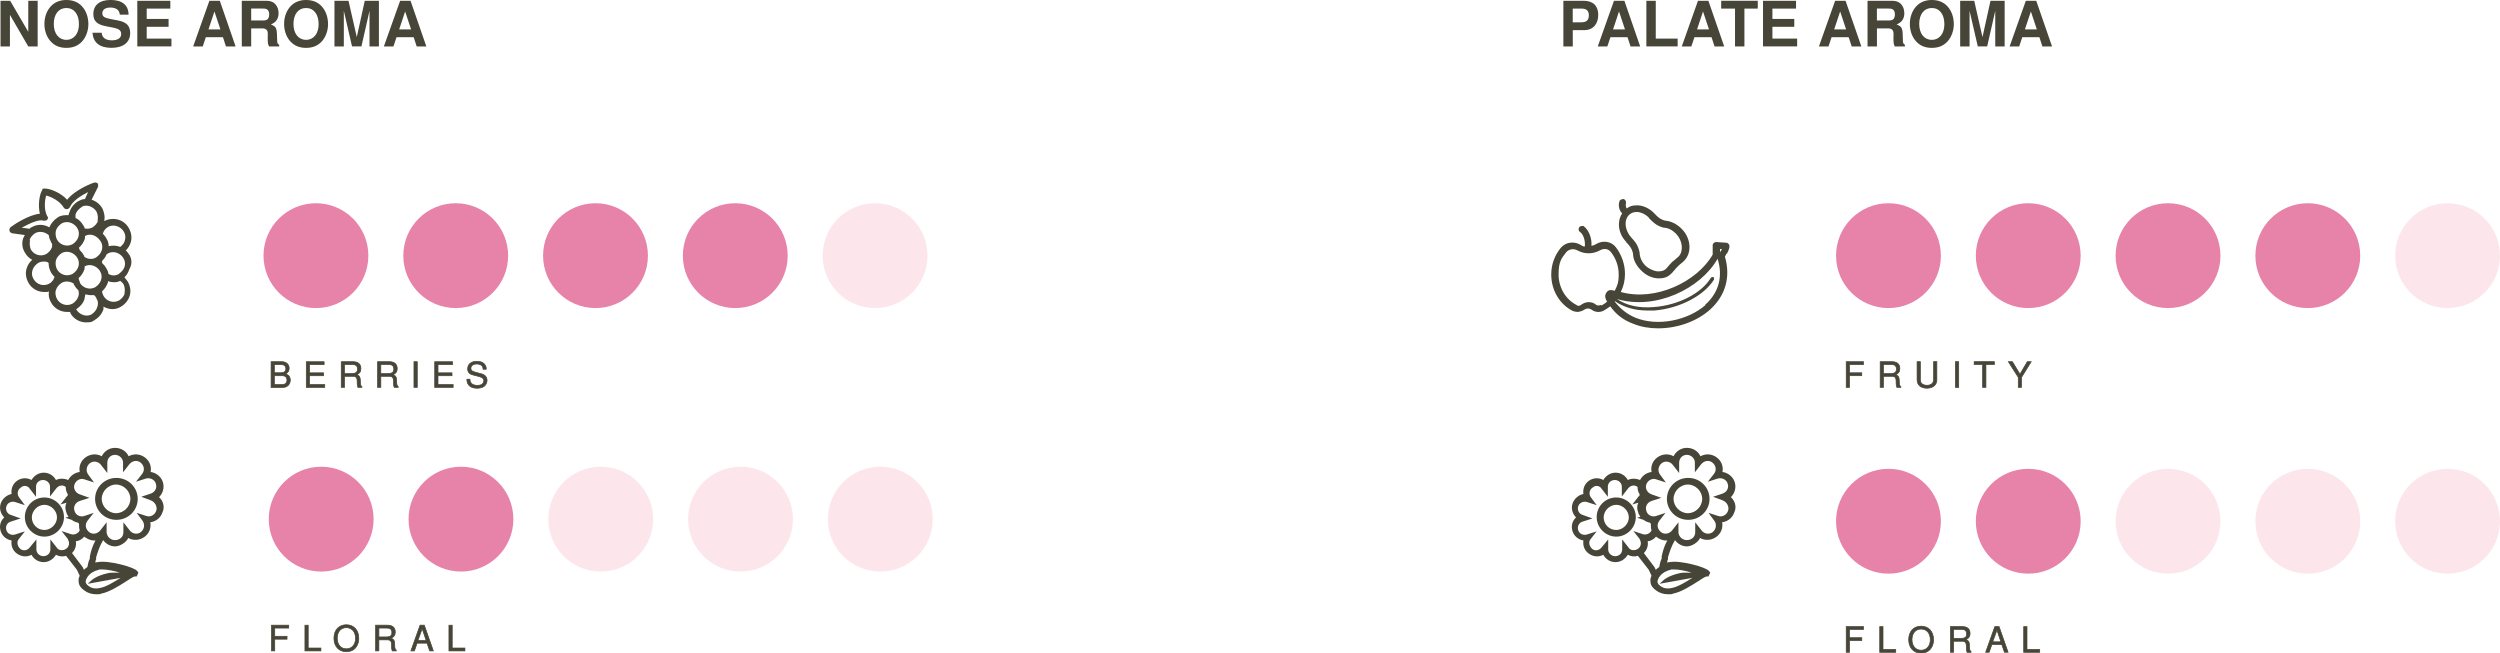 <?xml version="1.0" encoding="UTF-8"?>
<svg id="Layer_2" data-name="Layer 2" xmlns="http://www.w3.org/2000/svg" viewBox="0 0 715.41 187">
  <defs>
    <style>
      .cls-1 {
        stroke: #474537;
        stroke-miterlimit: 10;
        stroke-width: .2px;
      }

      .cls-1, .cls-2 {
        fill: #474537;
      }

      .cls-3 {
        fill: #e782a9;
      }

      .cls-4 {
        fill: rgba(242, 131, 157, .2);
      }
    </style>
  </defs>
  <g id="Warstwa_1" data-name="Warstwa 1">
    <g>
      <path class="cls-2" d="M489.21,142.76c0-3.3-2.7-6-6.1-6s-6.1,2.7-6.1,6,2.7,6,6.1,6,6.1-2.7,6.1-6ZM478.91,142.76c0-2.2,1.9-4.1,4.1-4.1s4.1,1.9,4.1,4.1-1.9,4.1-4.1,4.1-4.1-1.9-4.1-4.1Z"/>
      <path class="cls-2" d="M462.51,142.36c-3.1,0-5.6,2.5-5.6,5.6s2.6,5.6,5.6,5.6,5.6-2.5,5.6-5.6-2.6-5.6-5.6-5.6ZM462.51,151.66c-2.1,0-3.6-1.7-3.6-3.6s1.7-3.6,3.6-3.6,3.6,1.7,3.6,3.6-1.7,3.6-3.6,3.6Z"/>
      <path class="cls-2" d="M495.21,142.36c1.2-1.1,1.7-2.8,1.2-4.4s-2-2.7-3.5-2.9c.3-1.6-.3-3.2-1.7-4.2s-3.1-1.1-4.6-.3c-.7-1.5-2.2-2.4-3.9-2.4s-3.1,1-3.8,2.4c-1.4-.8-3.2-.7-4.6.3s-2,2.6-1.7,4.2c-1.4.2-2.6,1-3.3,2.3-1.2-.5-2.5-.5-3.5,0-.7-1.3-2-2.1-3.5-2.1s-2.8.9-3.5,2.1c-1.2-.7-2.8-.7-4.1.2s-1.8,2.4-1.6,3.8c-1.4.3-2.6,1.3-3.1,2.7-.5,1.5,0,3,1,4-1.1,1-1.5,2.5-1,4s1.8,2.4,3.1,2.6c-.2,1.5.3,2.9,1.6,3.8,1.3.9,2.8,1,4.1.3.7,1.3,2,2.1,3.5,2.1s2.8-.9,3.5-2.1c.9.5,2,.6,2.9.3l3.1,4,.8,1.7c-.3.6-.4,1.2-.3,1.7,0,1,.7,1.9,1.6,2.5.9.7,2.1,1.1,3.4,1.1s1,0,1.5-.2c2.2-.4,4.9-2.1,7.1-3.5.9-.6,2-1.3,2.4-1.4h.6l.5-1.1-.4-.5c-.7-1-8.1-3.1-11.2-2.5-.2,0-.5,0-.7.2,0-.3,0-.7.2-1v-.6c.5-1.5.8-2.8,2-4.9.8,1.1,2.1,1.8,3.4,1.8s3.1-1,3.8-2.4c1.4.8,3.2.7,4.6-.3s2-2.6,1.7-4.2c1.6-.2,3-1.3,3.5-2.9.7-1.5.2-3.2-1-4.3h-.1v.1ZM469.21,154.36c.6.9.4,2.1-.5,2.7s-2.2.5-2.7-.4l-1.8-2.3v2.9c0,1.1-.9,1.9-2,1.9s-2-.9-2-1.9v-2.9l-1.9,2.3c-.7.9-1.9,1.1-2.7.4s-1.1-1.9-.5-2.7l1.8-2.3-2.8.9c-1.1.3-2.2-.2-2.5-1.3-.3-1,.2-2.1,1.3-2.4l2.8-.9-2.8-1c-1.1-.3-1.6-1.5-1.3-2.4.3-1.1,1.5-1.6,2.5-1.3l2.8.9-1.7-2.3c-.6-.9-.4-2.1.5-2.7.8-.8,2.1-.6,2.6.3l1.8,2.3v-2.9c0-1.1.9-1.9,2-1.9s2,.9,2,1.9v2.8l1.8-2.3c.7-.9,1.9-1.1,2.7-.4h0c0,.8.2,1.5.6,2.1,0,.2,0,.4-.3.6l-1.8,2.3,1.7-.5c-.4.9-.4,1.9,0,2.8,0,.4.4.8.6,1.2l-.9.3,1.8.6c.5.4,1.2.7,1.8.8,0,0,.2.2.3.3,0,.7,0,1.3.2,1.9-.4.9-1.5,1.4-2.5,1.1l-2.7-.9,1.9,2.4h-.1,0ZM478.11,162.96h1c1.4,0,3.3.4,5,.9-1.9,0-3,0-3.6.2-3.1.7-4.4,1.9-4.4,1.9l-1.2,1.1,9.4-1.7c-1.9,1.2-4.2,2.6-5.9,2.9-1.8.4-2.8-.2-3.3-.6-.6-.4-.8-.9-.8-1.2,0-.7.9-2.8,3.8-3.4h0v-.1ZM475.51,159.26v.6c-.4.7-.5,1.5-.7,2.4-.4.3-.7.5-1,.8l-.3-.7-3.1-4.1c.9-.9,1.3-2.1,1.1-3.4.9,0,1.8-.6,2.4-1.3,0,0,.2.2.4.3.9.6,1.9.9,2.8.8-1,1.9-1.3,3.2-1.6,4.6h0ZM494.51,146.16c-.4,1.2-1.7,1.9-2.8,1.5l-2.8-.9,1.7,2.3c.7,1,.5,2.4-.5,3.2s-2.5.5-3.2-.5l-1.8-2.3v2.9c0,1.3-1.1,2.2-2.4,2.2s-2.3-1-2.4-2.2v-2.9l-1.8,2.3c-.8,1-2.2,1.3-3.2.5s-1.3-2.1-.5-3.2l1.8-2.3-2.7.9c-1.2.4-2.5-.3-2.8-1.5-.4-1.2.3-2.4,1.5-2.8l2.8-.9-2.8-1c-1.2-.4-1.9-1.7-1.5-2.8.4-1.2,1.7-1.9,2.8-1.5l2.8.9-1.7-2.3c-.7-1-.5-2.4.5-3.2s2.5-.5,3.2.5l1.8,2.3v-2.9c0-1.4,1-2.3,2.2-2.3s2.3,1,2.3,2.2v2.8l1.8-2.3c.8-1,2.2-1.3,3.2-.5s1.3,2.1.5,3.2l-1.8,2.3,2.8-.9c1.2-.4,2.6.3,2.9,1.5.4,1.2-.3,2.4-1.5,2.8l-2.7.9,2.7,1c1.3.5,2,1.9,1.6,3Z"/>
    </g>
    <circle class="cls-3" cx="90.41" cy="73.16" r="15"/>
    <circle class="cls-3" cx="130.41" cy="73.16" r="15"/>
    <circle class="cls-3" cx="170.41" cy="73.16" r="15"/>
    <circle class="cls-3" cx="210.41" cy="73.16" r="15"/>
    <circle class="cls-4" cx="250.41" cy="73.16" r="15"/>
    <circle class="cls-3" cx="540.41" cy="73.16" r="15"/>
    <circle class="cls-3" cx="580.41" cy="73.16" r="15"/>
    <circle class="cls-3" cx="620.41" cy="73.16" r="15"/>
    <circle class="cls-3" cx="660.41" cy="73.16" r="15"/>
    <circle class="cls-4" cx="700.41" cy="73.16" r="15"/>
    <circle class="cls-3" cx="540.41" cy="149.16" r="15"/>
    <circle class="cls-3" cx="580.41" cy="149.16" r="15"/>
    <circle class="cls-4" cx="620.41" cy="149.16" r="15"/>
    <circle class="cls-4" cx="660.41" cy="149.16" r="15"/>
    <circle class="cls-4" cx="700.41" cy="149.16" r="15"/>
    <path class="cls-2" d="M37.01,72.96c-.3-.5-.6-.9-1-1.3.7-.7,1.1-1.4,1.4-2.3.4-1.3.2-2.7-.5-4-1.4-2.6-4.5-3.4-7.1-2.1.3-1.2,0-2.5-.5-3.6-.7-1.2-1.8-2.1-3.1-2.5l1.8-3.6c.2-.4,0-.8,0-1-.2-.3-.7-.4-1-.3-.3,0-5.4,1.9-7.8,4.9-1.9-2.1-5-3.2-6.3-3.2s-.6.2-.8.4c-.8,1.1-1.3,4.3-.7,6.8-3.2.3-7.4,3.1-8.3,3.8-.3.2-.5.7-.4,1,0,.4.4.7.8.8l3.6.5c-.2.4-.4.7-.5,1-.4,1.3-.3,2.7.5,4,.5.9,1.2,1.6,2.1,2.1-.8.7-1.3,1.5-1.6,2.5-.4,1.3-.2,2.7.5,4,.9,1.7,2.7,2.7,4.5,2.7s.9,0,1.4-.2c-.2,1.1,0,2.2.6,3.2.9,1.7,2.7,2.7,4.5,2.7s.7,0,1,0v.3c.9,1.7,2.7,2.7,4.5,2.7s1.7-.2,2.5-.7c1.2-.7,2.1-1.8,2.5-3.1v-.7c.8.4,1.6.7,2.5.7s1.7-.2,2.5-.7c1.2-.7,2.1-1.8,2.5-3.1s.2-2.7-.5-4c-.3-.5-.7-.9-1-1.3.7-.7,1.1-1.4,1.4-2.3.9-1.6.7-2.9,0-4.2h0v.1ZM35.71,83.96c-.3.9-.9,1.5-1.6,2-1.6.9-3.6.3-4.5-1.3-.2-.5-.4-.9-.4-1.3.8-.7,1.3-1.5,1.7-2.6v-.3c.5.2,1,.3,1.6.3s1.2,0,1.9-.4c.4.3.8.7,1,1.1.3.7.4,1.6.2,2.5h.1ZM22.01,88.36c1-.7,1.9-1.7,2.2-2.9,0-.4.2-.9.2-1.2.5,0,.9.2,1.4.2h1.1c.3.2.5.5.7.9,0,0,0,.3.2.4h0c.3.7.3,1.4,0,2.2-.3.9-.9,1.5-1.6,2-1.4.8-3.4.2-4.4-1.4l.2-.2ZM16.31,85.56c-.4-.8-.6-1.7-.3-2.6s.9-1.5,1.6-2c.5-.3,1-.4,1.6-.4s1.3.2,1.9.6c0,.2,0,.4.2.5.3.6.7,1,1.1,1.4.2.6.2,1.2,0,1.8-.3.9-.9,1.5-1.6,2-1.6.9-3.6.3-4.5-1.3ZM9.61,79.86c-.5-.8-.6-1.7-.3-2.6s.9-1.5,1.6-2c.5-.3,1-.4,1.6-.4s1,0,1.4.4c0,.9.2,1.8.7,2.7.3.6.7.9,1,1.3-.3.9-.8,1.5-1.5,1.9-1.6.9-3.6.3-4.5-1.3h0ZM32.51,64.56c1.1,0,2.3.7,2.9,1.7.5.8.6,1.7.3,2.6-.2.8-.7,1.3-1.3,1.8-1-.4-2.2-.5-3.3-.2,0-.8-.2-1.5-.7-2.3-.3-.6-.7-.9-1-1.3.3-.9.8-1.5,1.5-1.9.5-.3,1-.4,1.6-.4h0ZM16.01,65.96c.3-.9.9-1.5,1.6-2,.5-.3,1-.4,1.6-.4,1.1,0,2.3.7,2.9,1.7.5.8.6,1.7.3,2.6-.3.9-.9,1.5-1.6,2-1.6.9-3.6.3-4.5-1.3-.4-.8-.5-1.7-.3-2.6ZM22.91,80.86c-.2-.5-.4-.9-.4-1.3.8-.7,1.3-1.5,1.7-2.6v-.7c.5-.3.9-.4,1.5-.4,1.1,0,2.3.7,2.9,1.7.5.8.6,1.7.3,2.6s-.9,1.5-1.6,2c-1.6.9-3.6.3-4.5-1.3,0,0,.1,0,.1,0ZM28.81,69.06c.5.8.6,1.7.3,2.6s-.9,1.5-1.6,2c-1.1.7-2.5.5-3.4-.2,0-.2,0-.3-.2-.5-.3-.6-.7-1-1.1-1.4,0-.2-.2-.4-.2-.7.8-.7,1.3-1.5,1.7-2.6v-.7c.5-.3.9-.4,1.5-.4,1.1,0,2.3.8,2.9,1.8h.1v.1ZM16.01,74.46c.3-.9.9-1.5,1.6-2,.5-.3,1-.4,1.6-.4,1.1,0,2.3.7,2.9,1.7.5.8.6,1.7.3,2.6-.3.9-.9,1.5-1.6,2-1.6.9-3.6.3-4.5-1.3-.4-.8-.5-1.7-.3-2.6ZM28.11,63.06c-.3.9-.9,1.5-1.6,2-.8.4-1.5.5-2.3.3,0-.4-.3-.7-.4-.9-.5-.9-1.3-1.7-2.2-2.1v-1c.3-.9.9-1.5,1.6-2,.4-.4.9-.5,1.5-.5,1.1,0,2.3.7,2.9,1.7.4.8.5,1.7.3,2.6h.2v-.1ZM8.41,68.76c.3-.9.9-1.5,1.6-2,.5-.3,1-.4,1.6-.4.9,0,1.8.4,2.4,1,0,.7.3,1.3.6,1.9,0,.2.2.3.3.5v.9c-.3.9-.9,1.5-1.6,2-1.6.9-3.6.3-4.5-1.3-.3-.8-.4-1.7-.2-2.6h-.2ZM34.11,78.36c-1,.6-2.2.6-3.1,0,0-.6-.3-1.1-.6-1.6-.3-.6-.8-1.1-1.2-1.5v-.6c.6-.6,1-1.1,1.3-1.9,0,0,.2,0,.3-.2.5-.3,1-.4,1.6-.4,1.1,0,2.3.7,2.9,1.7.5.8.6,1.7.3,2.6-.3.8-.9,1.4-1.6,1.9h.1ZM12.51,63.16c.4,0,.8,0,1-.3.3-.3.3-.8,0-1-1-1.9-.7-4.6-.3-5.9,1.3.3,3.9,1.5,5,3.4.2.3.5.5.9.5s.7-.3.9-.6c.8-1.8,3.2-3.3,5.2-4.3l-.9,2c-.7,0-1.3.3-1.9.6-1.2.7-2.1,1.8-2.5,3.1-.2.3-.2.7-.3.9-1,0-2.1,0-3,.6-1.1.7-2,1.7-2.5,2.9-1.5-.9-3.5-1-5.1,0-.2,0-.4.2-.5.4h0l-2.3-.3c2.4-1.3,5-2.5,6.3-2h0Z"/>
    <circle class="cls-3" cx="91.91" cy="148.56" r="15"/>
    <circle class="cls-3" cx="131.91" cy="148.56" r="15"/>
    <circle class="cls-4" cx="171.91" cy="148.56" r="15"/>
    <circle class="cls-4" cx="211.91" cy="148.56" r="15"/>
    <circle class="cls-4" cx="251.91" cy="148.56" r="15"/>
    <path class="cls-2" d="M494.21,72.56c.3-.6.6-1.2.7-1.9,0-.3,0-.5-.2-.8-.2-.2-.4-.4-.7-.4-.6,0-2.6-.2-2.9-.2-.5,0-1,.4-1,.9v2.7c-4.4,7.7-16.3,13.5-26.3,10.7.8-1.6,1.2-3.3,1.2-5.2,0-2.8-1-5.5-2.6-7.6-1.3-1.7-3.7-2.1-5.7-.9-.4.3-.9.4-1.3.5.2-2-.7-4.6-2.3-5.7-.4,0-1,0-1.2.4-.3.5-.2,1,.2,1.3,1.1.7,1.6,2.8,1.4,4.2-.5,0-.9-.3-1.2-.5-1.9-1.1-4.3-.8-5.7.9-1.7,2.1-2.7,4.7-2.7,7.6,0,4.5,2.4,8.5,6.1,10.4.5.2,1,.3,1.4.3s1.3-.2,1.9-.6c.7-.5,1.5-.5,2.2,0,1,.7,2.2.8,3.3.3.7-.4,1.3-.8,2-1.3,1.6,2.3,3.8,4,6.6,5,2.2.9,4.6,1.3,7.1,1.3,5.4,0,11-1.9,14.9-5.4,4.4-4,5.9-9.4,4.2-15.1.2-.3.3-.7.5-.9,0,0,.1,0,.1,0ZM458.11,87.26c-.4.2-1,.2-1.3,0-.7-.6-1.4-.8-2.2-.8s-1.5.3-2.2.8c-.4.3-.9.4-1.3,0-3.1-1.6-5.1-5-5.1-8.7s.8-4.6,2.2-6.4c.8-.9,2.1-1.1,3.2-.5,2,1.1,4.4,1.1,6.4,0,1.2-.7,2.4-.5,3.2.5,1.4,1.8,2.2,4,2.2,6.4s-.4,3.1-1.1,4.6h-.3c-.8-.3-1.5-.2-2,.4s-.6,1.3-.3,2c0,.2.2.4.4.7-.5.5-1.1.9-1.7,1.2v-.2h-.1ZM488.21,87.16c-5.2,4.6-13.8,6.3-20.1,3.8-2.5-1-4.4-2.6-6-4.6v-.2c2.4,1.7,5.6,2.7,9.3,2.7s1.3,0,2,0c7.3-.6,14.3-4.3,17.1-8.9,0-.2,0-.5-.2-.7-.2,0-.5,0-.7.2-2.6,4.4-9.3,7.9-16.3,8.4-4.3.4-8-.5-10.6-2.3,11,3.3,23.9-2.9,28.8-11.5,1.6,4.9.4,9.7-3.6,13.2h.3v-.1ZM492.41,71.76c0,.2-.2.4-.2.5v-1h.5c0,.3-.2.4-.3.6h0v-.1Z"/>
    <path class="cls-2" d="M465.31,69.26c.9.9,1.7,1.8,2,3.3,0,1.7.9,3.4,2.2,4.7,1.4,1.5,3.3,2.4,5.2,2.4s2.8-.6,3.7-1.5c.3-.3.5-.6.8-.9.2-.3.5-.6.9-1s.7-.7,1-.9.6-.5.9-.8c2.2-2.3,1.9-6.4-.8-9.1-1.3-1.3-3-2.2-4.6-2.3-1.4-.3-2.3-1.1-3.1-2h0c-1.4-1.5-3.3-2.4-5-2.4s-2.1.3-3,.9c-.2-.3-.4-.9-.2-1.6,0-.5-.2-1-.7-1.1-.5,0-1.1.2-1.2.7-.4,1.2,0,2.7.8,3.4-1.6,2.4-1.1,5.9,1.2,8.2h-.1,0ZM471.91,62.46c1,1,2.1,2.2,4.2,2.7h0c1.2,0,2.5.7,3.5,1.7,1.9,2,2.2,4.9.8,6.5-.3.3-.5.4-.7.6-.3.3-.7.6-1.2,1-.5.5-.8.9-1,1.1s-.4.5-.6.7c-.6.7-1.4.9-2.4.9s-2.7-.7-3.7-1.7-1.6-2.4-1.6-3.6h0c-.4-2.3-1.5-3.4-2.4-4.4h0c-1.8-2-2.2-4.8-.7-6.4.6-.6,1.3-.9,2.3-.9s2.5.6,3.5,1.7h0v.1Z"/>
    <g>
      <path class="cls-2" d="M39.41,142.76c0-3.3-2.7-6-6.1-6s-6.1,2.7-6.1,6,2.7,6,6.1,6,6.1-2.7,6.1-6ZM29.11,142.76c0-2.2,1.9-4.1,4.1-4.1s4.1,1.9,4.1,4.1-1.9,4.1-4.1,4.1-4.1-1.9-4.1-4.1Z"/>
      <path class="cls-2" d="M12.71,142.36c-3.1,0-5.6,2.5-5.6,5.6s2.6,5.6,5.6,5.6,5.6-2.5,5.6-5.6-2.6-5.6-5.6-5.6ZM12.71,151.66c-2.1,0-3.6-1.7-3.6-3.6s1.7-3.6,3.6-3.6,3.6,1.7,3.6,3.6-1.7,3.6-3.6,3.6Z"/>
      <path class="cls-2" d="M45.41,142.36c1.2-1.1,1.7-2.8,1.2-4.4s-2-2.7-3.5-2.9c.3-1.6-.3-3.2-1.7-4.2s-3.1-1.1-4.6-.3c-.7-1.5-2.2-2.4-3.9-2.4s-3.1,1-3.8,2.4c-1.4-.8-3.2-.7-4.6.3s-2,2.6-1.7,4.2c-1.4.2-2.6,1-3.3,2.3-1.2-.5-2.5-.5-3.5,0-.7-1.3-2-2.1-3.5-2.1s-2.8.9-3.5,2.1c-1.2-.7-2.8-.7-4.1.2s-1.8,2.4-1.6,3.8c-1.4.3-2.6,1.3-3.1,2.7-.5,1.5,0,3,1,4-1.1,1-1.5,2.5-1,4s1.8,2.4,3.1,2.6c-.2,1.5.3,2.9,1.6,3.8,1.3.9,2.8,1,4.1.3.7,1.3,2,2.1,3.5,2.1s2.8-.9,3.5-2.1c.9.5,2,.6,2.9.3l3.1,4,.8,1.7c-.3.6-.4,1.2-.3,1.7,0,1,.7,1.9,1.6,2.5.9.7,2.1,1.1,3.4,1.1s1,0,1.5-.2c2.2-.4,4.9-2.1,7.1-3.5.9-.6,2-1.3,2.4-1.4h.6l.5-1.1-.4-.5c-.7-1-8.1-3.1-11.2-2.5-.2,0-.5,0-.7.2,0-.3,0-.7.2-1v-.6c.5-1.5.8-2.8,2-4.9.8,1.1,2.1,1.8,3.4,1.8s3.1-1,3.8-2.4c1.4.8,3.2.7,4.6-.3s2-2.6,1.7-4.2c1.6-.2,3-1.3,3.5-2.9.7-1.5.2-3.2-1-4.3h0l-.1.1ZM19.41,154.36c.6.9.4,2.1-.5,2.7s-2.2.5-2.7-.4l-1.8-2.3v2.9c0,1.1-.9,1.9-2,1.9s-2-.9-2-1.9v-2.9l-1.9,2.3c-.7.9-1.9,1.1-2.7.4s-1.1-1.9-.5-2.7l1.8-2.3-2.8.9c-1.1.3-2.2-.2-2.5-1.3-.3-1,.2-2.1,1.3-2.4l2.8-.9-2.8-1c-1.1-.3-1.6-1.5-1.3-2.4.3-1.1,1.5-1.6,2.5-1.3l2.8.9-1.7-2.3c-.6-.9-.4-2.1.5-2.7.8-.8,2.1-.6,2.6.3l1.8,2.3v-2.9c0-1.1.9-1.9,2-1.9s2,.9,2,1.9v2.8l1.8-2.3c.7-.9,1.9-1.1,2.7-.4h0c0,.8.2,1.5.6,2.1,0,.2,0,.4-.3.6l-1.8,2.3,1.7-.5c-.4.9-.4,1.9,0,2.8,0,.4.4.8.6,1.2l-.9.3,1.8.6c.5.4,1.2.7,1.8.8,0,0,.2.2.3.3,0,.7,0,1.3.2,1.9-.4.9-1.5,1.4-2.5,1.1l-2.7-.9,1.9,2.4h-.1ZM28.31,162.96h1c1.4,0,3.3.4,5,.9-1.9,0-3,0-3.6.2-3.1.7-4.4,1.9-4.4,1.9l-1.2,1.1,9.4-1.7c-1.9,1.2-4.2,2.6-5.9,2.9-1.8.4-2.8-.2-3.3-.6-.6-.4-.8-.9-.8-1.2,0-.7.9-2.8,3.8-3.4h0v-.1ZM25.71,159.26v.6c-.4.7-.5,1.5-.7,2.4-.4.3-.7.5-1,.8l-.3-.7-3.1-4.1c.9-.9,1.3-2.1,1.1-3.4.9,0,1.8-.6,2.4-1.3,0,0,.2.2.4.3.9.6,1.9.9,2.8.8-1,1.9-1.3,3.2-1.6,4.6h0ZM44.71,146.16c-.4,1.2-1.7,1.9-2.8,1.5l-2.8-.9,1.7,2.3c.7,1,.5,2.4-.5,3.2s-2.5.5-3.2-.5l-1.8-2.3v2.9c0,1.3-1.1,2.2-2.4,2.2s-2.3-1-2.4-2.2v-2.9l-1.8,2.3c-.8,1-2.2,1.3-3.2.5s-1.3-2.1-.5-3.2l1.8-2.3-2.7.9c-1.2.4-2.5-.3-2.8-1.5-.4-1.2.3-2.4,1.5-2.8l2.8-.9-2.8-1c-1.2-.4-1.9-1.7-1.5-2.8.4-1.2,1.7-1.9,2.8-1.5l2.8.9-1.7-2.3c-.7-1-.5-2.4.5-3.2s2.5-.5,3.2.5l1.8,2.3v-2.9c0-1.4,1-2.3,2.2-2.3s2.3,1,2.3,2.2v2.8l1.8-2.3c.8-1,2.2-1.3,3.2-.5s1.3,2.1.5,3.2l-1.8,2.3,2.8-.9c1.2-.4,2.6.3,2.9,1.5.4,1.2-.3,2.4-1.5,2.8l-2.7.9,2.7,1c1.3.5,2,1.9,1.6,3Z"/>
    </g>
    <g>
      <path class="cls-2" d="M2.84,4.25v9.04H.15V.22h2.76l5.18,8.89V.22h2.69v13.07h-2.69L2.84,4.25Z"/>
      <path class="cls-2" d="M23.46,1.81c1.17,1.24,1.83,3.08,1.83,5.13,0,1.85-.7,3.75-1.83,4.95-1.13,1.22-2.6,1.81-4.46,1.81s-3.33-.59-4.46-1.81c-1.17-1.24-1.83-3.08-1.83-5.04s.66-3.78,1.83-5.04c1.11-1.2,2.62-1.81,4.45-1.81s3.33.57,4.48,1.81ZM15.39,6.85c0,2.76,1.42,4.55,3.6,4.55s3.6-1.79,3.6-4.48c0-2.83-1.4-4.63-3.6-4.63s-3.6,1.79-3.6,4.55Z"/>
      <path class="cls-2" d="M34.28,4.2c-.09-1.33-1.04-2.04-2.74-2.04-1.4,0-2.26.63-2.26,1.61s.56,1.33,2.47,1.7l2.04.39c2.42.47,3.46,1.54,3.46,3.6,0,2.67-1.99,4.23-5.36,4.23s-5.25-1.52-5.41-4.32h2.62c.09,1.4,1.11,2.17,2.94,2.17,1.63,0,2.64-.66,2.64-1.76s-.66-1.56-2.46-1.9l-1.83-.36c-2.65-.5-3.68-1.49-3.68-3.51,0-2.55,1.81-4.02,4.95-4.02,3.3,0,5.11,1.49,5.13,4.2h-2.51Z"/>
      <path class="cls-2" d="M41.98,11.04h7.08v2.24h-9.77V.22h9.45v2.24h-6.76v2.96h6.26v2.24h-6.26v3.39Z"/>
      <path class="cls-2" d="M58.9,10.65l-.88,2.64h-2.74L59.92.22h2.98l4.52,13.07h-2.76l-.86-2.64h-4.89ZM61.36,3.3l-1.7,5.11h3.41l-1.7-5.11Z"/>
      <path class="cls-2" d="M71.88,13.29h-2.69V.22h7.01c1.11,0,1.94.29,2.53.9.63.65.99,1.6.99,2.64,0,1.6-.73,2.65-2.21,3.23,1.67.72,1.74.9,1.81,4.75,0,.57.16.84.57,1.08v.48h-2.89c-.32-.63-.39-1-.39-2.24,0-.2,0-.52.02-.86v-.54c0-1.08-.5-1.54-1.67-1.54h-3.08v5.18ZM75.13,5.86c.77,0,1.11-.09,1.42-.34.32-.27.48-.77.48-1.4s-.16-1.06-.48-1.33c-.34-.27-.65-.34-1.42-.34h-3.25v3.41h3.25Z"/>
      <path class="cls-2" d="M92.05,1.81c1.17,1.24,1.83,3.08,1.83,5.13,0,1.85-.7,3.75-1.83,4.95-1.13,1.22-2.6,1.81-4.46,1.81s-3.33-.59-4.46-1.81c-1.17-1.24-1.83-3.08-1.83-5.04s.66-3.78,1.83-5.04c1.11-1.2,2.62-1.81,4.45-1.81s3.33.57,4.48,1.81ZM83.98,6.85c0,2.76,1.42,4.55,3.6,4.55s3.6-1.79,3.6-4.48c0-2.83-1.4-4.63-3.6-4.63s-3.6,1.79-3.6,4.55Z"/>
      <path class="cls-2" d="M98.4,13.29h-2.69V.22h4.02l2.37,10.4L104.38.22h4.05v13.07h-2.69V3.1l-2.31,10.18h-2.69l-2.35-10.18v10.18Z"/>
      <path class="cls-2" d="M113.47,10.65l-.88,2.64h-2.74L114.5.22h2.98l4.52,13.07h-2.76l-.86-2.64h-4.89ZM115.93,3.3l-1.7,5.11h3.41l-1.7-5.11Z"/>
    </g>
    <g>
      <path class="cls-2" d="M450.07,13.29h-2.69V.22h5.77c2.72,0,4.21,1.43,4.21,4.05s-1.54,4.36-3.94,4.36h-3.35v4.66ZM452.57,6.38c1.43,0,2.1-.63,2.1-1.97s-.66-1.95-2.1-1.95h-2.51v3.93h2.51Z"/>
      <path class="cls-2" d="M460.84,10.65l-.88,2.64h-2.74l4.64-13.07h2.98l4.52,13.07h-2.76l-.86-2.64h-4.89ZM463.3,3.3l-1.7,5.11h3.41l-1.7-5.11Z"/>
      <path class="cls-2" d="M473.82,11.04h6.26v2.24h-8.95V.22h2.69v10.83Z"/>
      <path class="cls-2" d="M484.88,10.65l-.88,2.64h-2.74l4.64-13.07h2.98l4.52,13.07h-2.76l-.86-2.64h-4.89ZM487.34,3.3l-1.7,5.11h3.41l-1.7-5.11Z"/>
      <path class="cls-2" d="M499.19,13.29h-2.69V2.46h-3.96V.22h10.47v2.24h-3.82v10.83Z"/>
      <path class="cls-2" d="M507.2,11.04h7.08v2.24h-9.77V.22h9.45v2.24h-6.76v2.96h6.26v2.24h-6.26v3.39Z"/>
      <path class="cls-2" d="M524.13,10.65l-.88,2.64h-2.74l4.64-13.07h2.98l4.52,13.07h-2.76l-.86-2.64h-4.89ZM526.58,3.3l-1.7,5.11h3.41l-1.7-5.11Z"/>
      <path class="cls-2" d="M537.11,13.29h-2.69V.22h7.01c1.11,0,1.94.29,2.53.9.63.65.99,1.6.99,2.64,0,1.6-.73,2.65-2.21,3.23,1.67.72,1.74.9,1.81,4.75,0,.57.16.84.57,1.08v.48h-2.89c-.32-.63-.39-1-.39-2.24,0-.2,0-.52.02-.86v-.54c0-1.08-.5-1.54-1.67-1.54h-3.08v5.18ZM540.35,5.86c.77,0,1.11-.09,1.42-.34.32-.27.48-.77.48-1.4s-.16-1.06-.48-1.33c-.34-.27-.64-.34-1.42-.34h-3.25v3.41h3.25Z"/>
      <path class="cls-2" d="M557.28,1.81c1.17,1.24,1.83,3.08,1.83,5.13,0,1.85-.7,3.75-1.83,4.95-1.13,1.22-2.6,1.81-4.46,1.81s-3.33-.59-4.46-1.81c-1.17-1.24-1.83-3.08-1.83-5.04s.66-3.78,1.83-5.04c1.11-1.2,2.62-1.81,4.45-1.81s3.33.57,4.48,1.81ZM549.21,6.85c0,2.76,1.42,4.55,3.6,4.55s3.6-1.79,3.6-4.48c0-2.83-1.4-4.63-3.6-4.63s-3.6,1.79-3.6,4.55Z"/>
      <path class="cls-2" d="M563.62,13.29h-2.69V.22h4.02l2.37,10.4,2.29-10.4h4.05v13.07h-2.69V3.1l-2.31,10.18h-2.69l-2.35-10.18v10.18Z"/>
      <path class="cls-2" d="M578.7,10.65l-.88,2.64h-2.74l4.64-13.07h2.98l4.52,13.07h-2.76l-.86-2.64h-4.89ZM581.16,3.3l-1.7,5.11h3.41l-1.7-5.11Z"/>
    </g>
    <g>
      <path class="cls-1" d="M77.57,103.5h2.99c.71,0,1.2.16,1.6.52.38.34.59.81.59,1.35,0,.76-.34,1.29-1.02,1.61.94.36,1.34.9,1.34,1.79,0,.58-.2,1.1-.57,1.48-.39.42-.91.62-1.61.62h-3.32v-7.36ZM80.33,106.67c.53,0,.82-.07,1.07-.26.26-.2.4-.51.4-.91s-.14-.71-.4-.91c-.25-.19-.55-.26-1.07-.26h-1.82v2.34h1.82ZM80.8,110.04c.83,0,1.32-.48,1.32-1.26s-.49-1.27-1.32-1.27h-2.29v2.54h2.29Z"/>
      <path class="cls-1" d="M88.59,110.04h4.34v.83h-5.28v-7.36h5.1v.83h-4.16v2.35h4.01v.83h-4.01v2.53Z"/>
      <path class="cls-1" d="M98.59,110.86h-.94v-7.36h3.39c1.45,0,2.24.7,2.24,1.97,0,.85-.33,1.34-1.16,1.76.8.34.99.71,1,1.92.02.98.09,1.24.44,1.48v.23h-1.14c-.13-.3-.21-.75-.21-1.2v-.66c0-.91-.36-1.31-1.2-1.31h-2.42v3.17ZM100.86,106.86c1,0,1.44-.39,1.44-1.27,0-.43-.13-.77-.38-.98-.23-.2-.54-.28-1.06-.28h-2.27v2.54h2.27Z"/>
      <path class="cls-1" d="M108.98,110.86h-.94v-7.36h3.39c1.45,0,2.24.7,2.24,1.97,0,.85-.33,1.34-1.16,1.76.8.34.99.71,1,1.92.02.98.09,1.24.44,1.48v.23h-1.14c-.13-.3-.21-.75-.21-1.2v-.66c0-.91-.36-1.31-1.2-1.31h-2.42v3.17ZM111.25,106.86c1,0,1.44-.39,1.44-1.27,0-.43-.13-.77-.38-.98-.23-.2-.54-.28-1.06-.28h-2.27v2.54h2.27Z"/>
      <path class="cls-1" d="M119.41,110.86h-.95v-7.36h.95v7.36Z"/>
      <path class="cls-1" d="M125.34,110.04h4.34v.83h-5.28v-7.36h5.1v.83h-4.16v2.35h4.01v.83h-4.01v2.53Z"/>
      <path class="cls-1" d="M138.24,105.66c0-.97-.67-1.5-1.84-1.5-.99,0-1.65.5-1.65,1.24,0,.57.32.85,1.21,1.09l1.85.5c1,.27,1.57.94,1.57,1.85,0,.64-.31,1.29-.81,1.69-.47.36-1.19.57-2.07.57-1.12,0-1.97-.35-2.47-1.05-.29-.4-.42-.85-.43-1.53h.89c-.01.45.11.81.38,1.13.35.42.89.62,1.7.62.6,0,1.06-.1,1.35-.31.31-.22.53-.63.53-1.02,0-.58-.41-.95-1.35-1.19l-1.83-.48c-.97-.25-1.44-.82-1.44-1.72,0-1.33,1-2.16,2.62-2.16,1.24,0,2.1.44,2.51,1.29.16.34.19.48.19.99h-.89Z"/>
    </g>
    <g>
      <path class="cls-1" d="M78.62,186.26h-.94v-7.36h4.94v.83h-4v2.35h3.52v.83h-3.52v3.35Z"/>
      <path class="cls-1" d="M88.2,185.44h3.64v.83h-4.58v-7.36h.94v6.54Z"/>
      <path class="cls-1" d="M102.67,182.7c0,1.2-.47,2.34-1.27,3.02-.6.5-1.38.78-2.28.78-2.13,0-3.56-1.55-3.56-3.86s1.43-3.86,3.55-3.86,3.57,1.55,3.57,3.92ZM96.5,182.64c0,1.82,1.04,3.03,2.62,3.03s2.62-1.21,2.62-2.99c0-1.87-1.03-3.07-2.63-3.07s-2.61,1.21-2.61,3.03Z"/>
      <path class="cls-1" d="M108.42,186.26h-.94v-7.36h3.39c1.45,0,2.24.7,2.24,1.97,0,.85-.33,1.34-1.16,1.76.8.34.99.71,1,1.92.02.98.09,1.24.44,1.49v.23h-1.14c-.13-.3-.21-.75-.21-1.2v-.66c0-.91-.36-1.31-1.2-1.31h-2.42v3.17ZM110.7,182.26c1,0,1.44-.39,1.44-1.27,0-.43-.13-.77-.38-.98-.23-.2-.54-.28-1.06-.28h-2.27v2.54h2.27Z"/>
      <path class="cls-1" d="M119.36,184.05l-.78,2.21h-1l2.63-7.36h1.21l2.59,7.36h-1.05l-.76-2.21h-2.84ZM120.81,179.91l-1.21,3.35h2.34l-1.13-3.35Z"/>
      <path class="cls-1" d="M129.41,185.44h3.64v.83h-4.58v-7.36h.94v6.54Z"/>
    </g>
    <g>
      <path class="cls-1" d="M529.26,186.66h-.94v-7.36h4.94v.83h-4v2.35h3.52v.83h-3.52v3.35Z"/>
      <path class="cls-1" d="M538.85,185.84h3.64v.83h-4.58v-7.36h.94v6.54Z"/>
      <path class="cls-1" d="M553.31,183.1c0,1.2-.47,2.34-1.27,3.02-.6.5-1.38.78-2.28.78-2.13,0-3.56-1.55-3.56-3.86s1.43-3.86,3.55-3.86,3.57,1.55,3.57,3.92ZM547.14,183.04c0,1.82,1.04,3.03,2.62,3.03s2.62-1.21,2.62-2.99c0-1.87-1.03-3.07-2.63-3.07s-2.61,1.21-2.61,3.03Z"/>
      <path class="cls-1" d="M559.07,186.66h-.94v-7.36h3.39c1.46,0,2.24.7,2.24,1.97,0,.85-.33,1.34-1.16,1.76.8.34.99.71,1,1.92.02.98.09,1.24.44,1.49v.23h-1.14c-.13-.3-.21-.75-.21-1.2v-.66c0-.91-.36-1.31-1.2-1.31h-2.42v3.17ZM561.34,182.66c1,0,1.44-.39,1.44-1.27,0-.43-.13-.77-.38-.98-.23-.2-.54-.28-1.06-.28h-2.27v2.54h2.27Z"/>
      <path class="cls-1" d="M570,184.45l-.78,2.21h-1l2.63-7.36h1.21l2.59,7.36h-1.05l-.76-2.21h-2.84ZM571.45,180.31l-1.21,3.35h2.34l-1.13-3.35Z"/>
      <path class="cls-1" d="M580.05,185.84h3.64v.83h-4.58v-7.36h.94v6.54Z"/>
    </g>
    <g>
      <path class="cls-1" d="M529.26,110.86h-.94v-7.36h4.94v.83h-4v2.35h3.51v.83h-3.51v3.35Z"/>
      <path class="cls-1" d="M538.98,110.86h-.94v-7.36h3.39c1.45,0,2.24.7,2.24,1.97,0,.85-.33,1.34-1.16,1.76.8.34.99.71,1,1.92.02.98.09,1.24.44,1.48v.23h-1.14c-.13-.3-.21-.75-.21-1.2v-.66c0-.91-.36-1.31-1.2-1.31h-2.42v3.17ZM541.25,106.86c1,0,1.44-.39,1.44-1.27,0-.43-.13-.77-.38-.98-.23-.2-.54-.28-1.06-.28h-2.27v2.54h2.27Z"/>
      <path class="cls-1" d="M554.26,103.5v5.17c0,1.47-1.11,2.42-2.84,2.42s-2.82-.93-2.82-2.42v-5.17h.94v5.17c0,.56.17.93.54,1.21.35.25.8.38,1.34.38,1.18,0,1.9-.61,1.9-1.6v-5.17h.94Z"/>
      <path class="cls-1" d="M560.51,110.86h-.95v-7.36h.95v7.36Z"/>
      <path class="cls-1" d="M568.29,110.86h-.94v-6.54h-2.42v-.83h5.78v.83h-2.41v6.54Z"/>
      <path class="cls-1" d="M578.5,110.86h-.94v-2.89l-2.84-4.47h1.16l2.16,3.59,2.1-3.59h1.12l-2.77,4.47v2.89Z"/>
    </g>
  </g>
</svg>